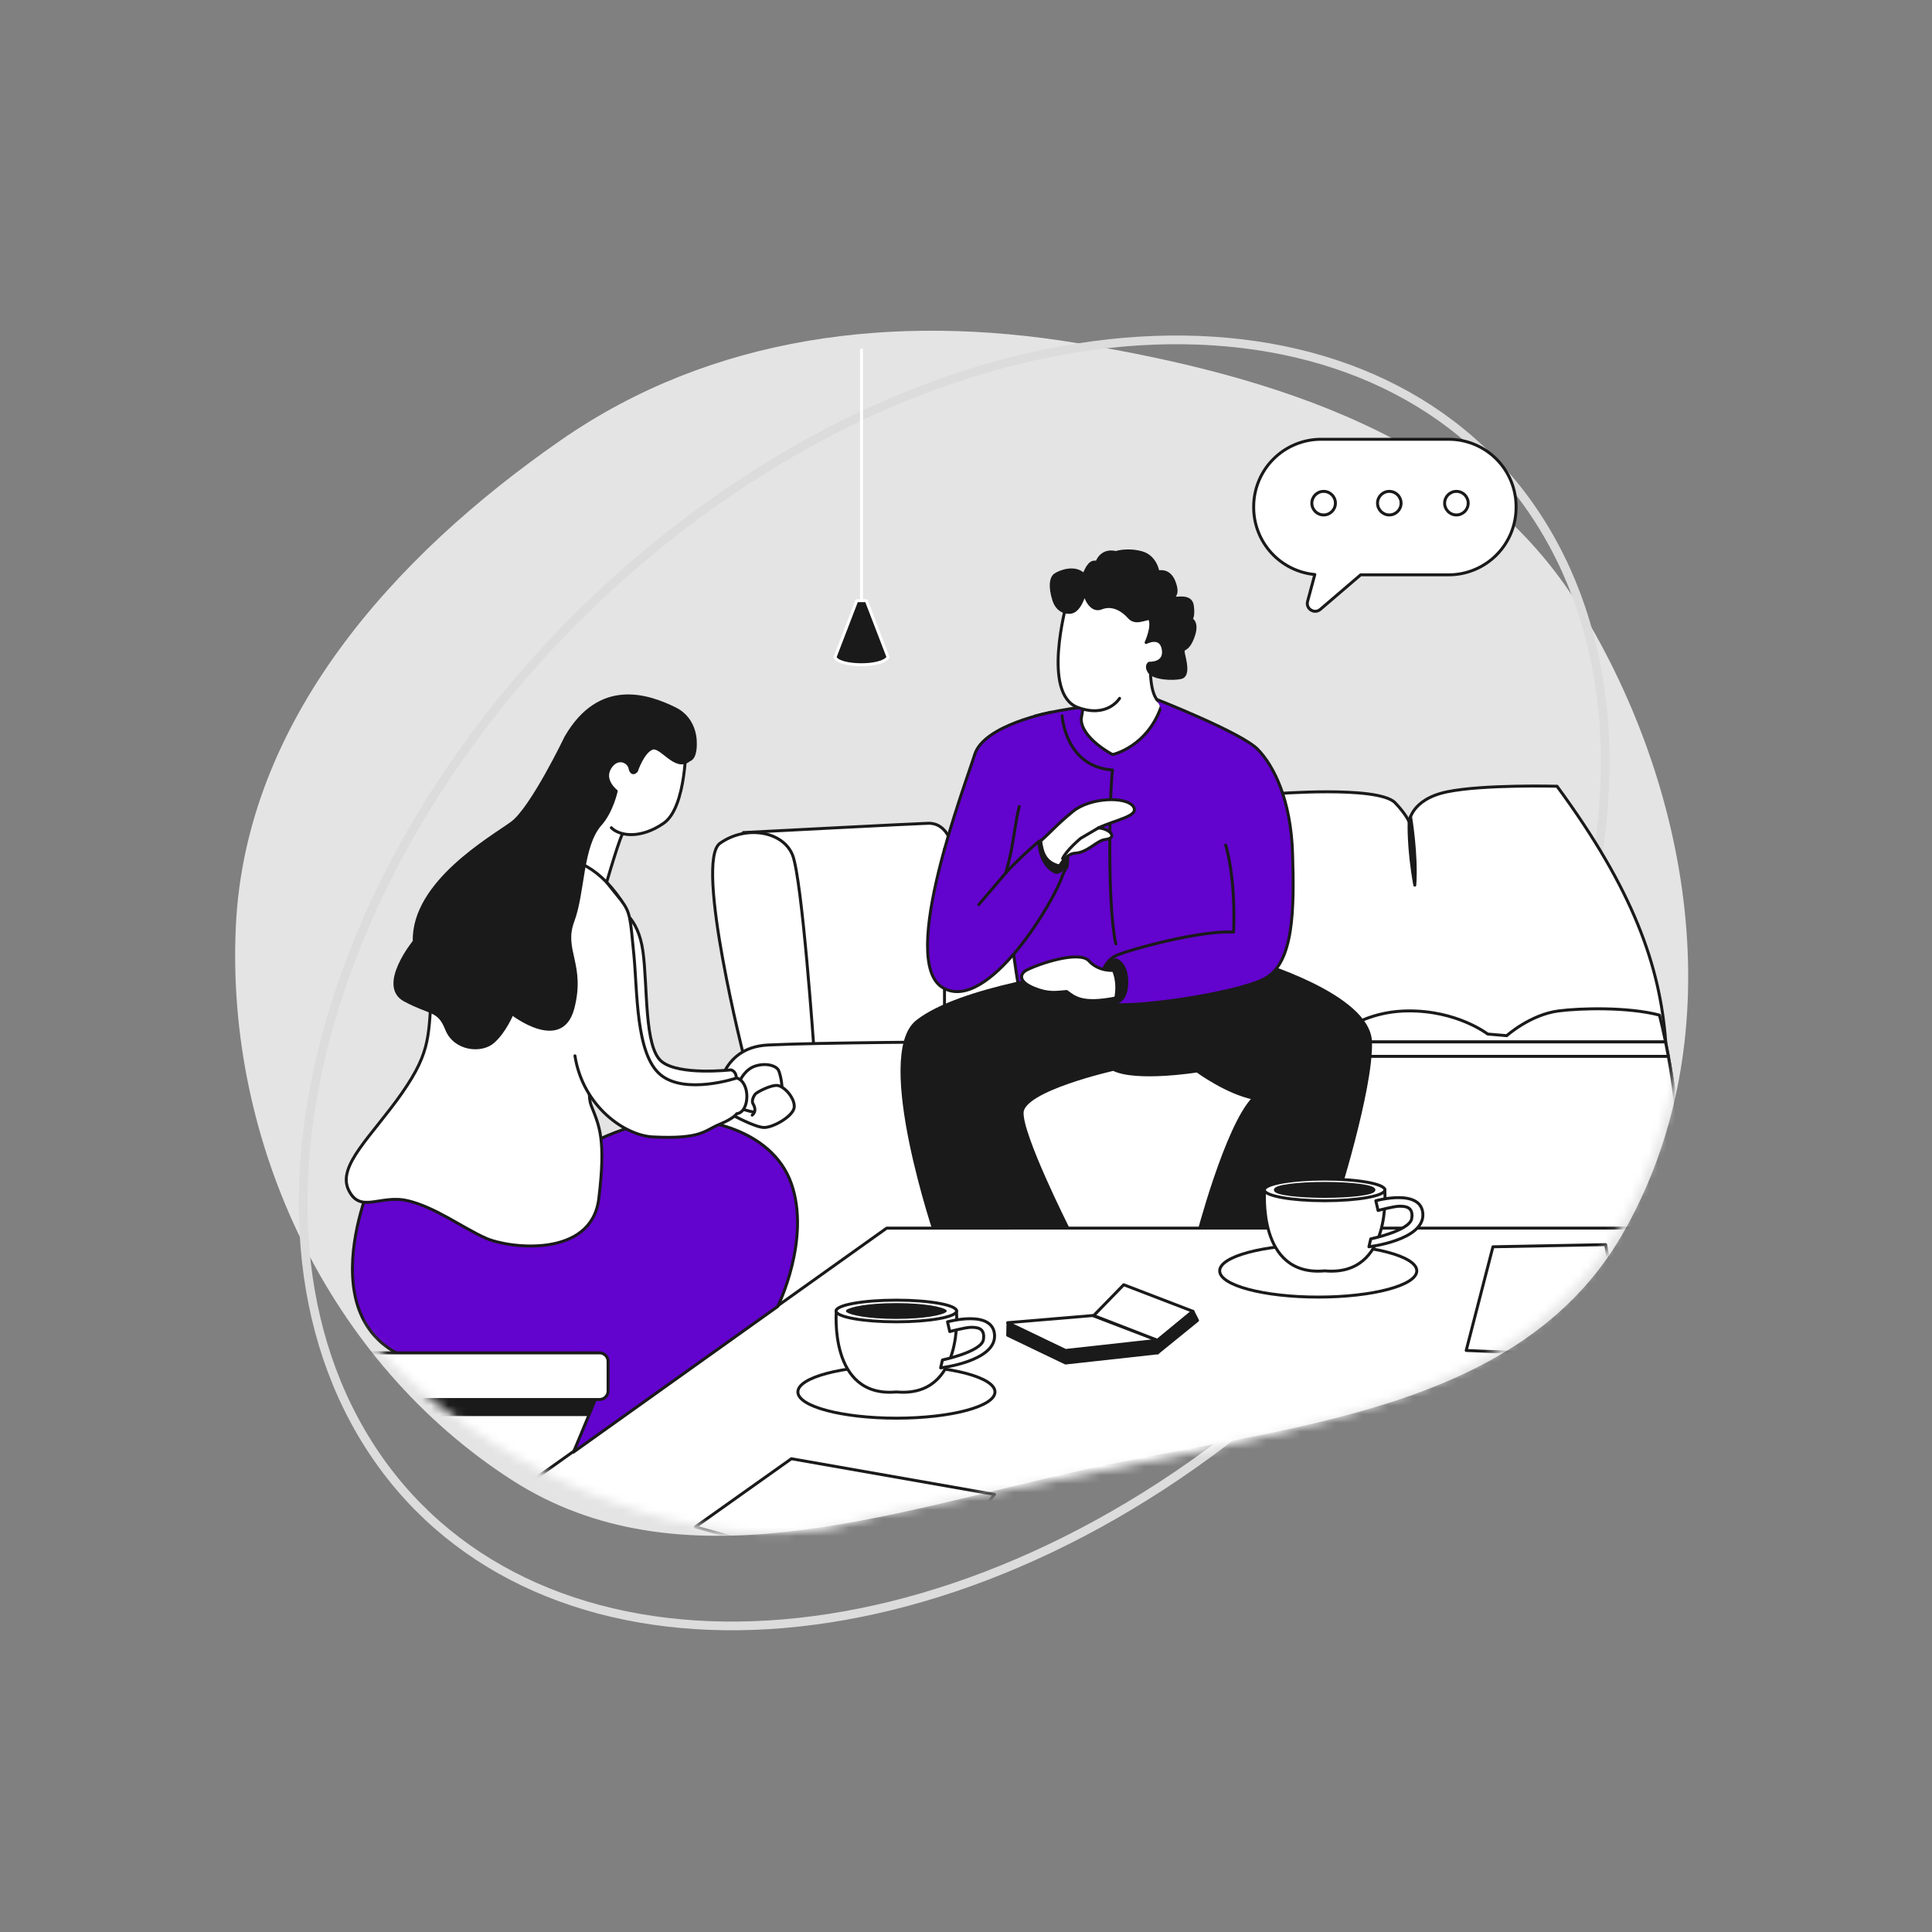 <?xml version="1.0" encoding="UTF-8"?> <svg xmlns="http://www.w3.org/2000/svg" width="222" height="222" viewBox="0 0 222 222" fill="none"><rect x="0" y="0" width="222" height="222" fill="#808080" stroke="none"/> <path fill-rule="evenodd" clip-rule="evenodd" d="M58.802 170.057C37.837 156.564 25.919 131.33 27.101 106.413C28.217 82.878 45.107 63.992 64.471 50.559C81.838 38.511 102.842 35.97 123.686 39.411C146.325 43.148 169.593 50.321 181.571 69.891C194.775 91.463 199.071 119.964 186.399 141.872C174.497 162.449 147.478 163.825 124.273 168.951C101.847 173.905 78.107 182.481 58.802 170.057Z" fill="#E4E4E4"></path> <path d="M177.772 61.281C186.262 75.817 186.393 94.762 179.663 113.691C172.933 132.62 159.354 151.487 140.504 165.78C121.654 180.073 101.136 187.06 83.213 186.825C65.289 186.59 50.001 179.137 41.511 164.602C33.021 150.066 32.89 131.121 39.62 112.191C46.35 93.263 59.929 74.396 78.779 60.103C97.629 45.81 118.147 38.822 136.07 39.058C153.994 39.293 169.282 46.746 177.772 61.281Z" stroke="#DCDCDC"></path> <mask id="mask0_814_6441" style="mask-type:alpha" maskUnits="userSpaceOnUse" x="31" y="30" width="164" height="147"> <path d="M127.498 32.209C136.945 33.594 181.687 35.964 184.736 45.096C184.736 61.373 196.432 97.852 193.668 116.984C187.074 162.632 158.841 162.081 100.349 174.137C69.987 185.745 10.153 143.774 38.956 108.454C36.943 98.225 36.695 87.3 38.518 76.149C45.961 30.619 86.651 26.218 127.498 32.209Z" fill="#D9D9D9"></path> <path d="M100.254 173.648L100.214 173.657L100.175 173.671C92.727 176.519 83.417 176.096 74.049 173.261C64.69 170.427 55.327 165.201 47.803 158.519C40.275 151.835 34.62 143.722 32.616 135.13C30.618 126.56 32.242 117.474 39.344 108.764L39.494 108.581L39.449 108.351C37.446 98.179 37.2 87.314 39.013 76.222C40.862 64.911 44.77 56.185 50.204 49.544C55.638 42.903 62.618 38.32 70.651 35.325C86.737 29.328 107.017 29.71 127.417 32.702C129.185 32.962 132.177 33.255 135.881 33.618C137.156 33.743 138.517 33.876 139.94 34.019C145.509 34.579 152.073 35.289 158.434 36.241C164.8 37.193 170.942 38.384 175.674 39.9C178.042 40.658 180.034 41.491 181.521 42.403C182.981 43.299 183.888 44.233 184.235 45.188C184.245 49.292 184.98 54.629 186.026 60.598C186.708 64.487 187.526 68.663 188.367 72.958C188.826 75.302 189.291 77.682 189.746 80.07C192.328 93.635 194.54 107.453 193.172 116.921C191.53 128.285 188.548 136.728 184.118 143.2C179.692 149.665 173.796 154.199 166.264 157.706C158.721 161.219 149.548 163.697 138.581 166.052C132.816 167.29 126.584 168.489 119.845 169.785C113.741 170.959 107.221 172.213 100.254 173.648Z" stroke="white" stroke-opacity="0.2"></path> </mask> <g mask="url(#mask0_814_6441)"> <path d="M68.103 159.943H38.373C38.373 159.943 37.05 160.749 35.935 162.352H68.15C68.132 160.969 68.103 159.943 68.103 159.943Z" fill="#1A1A1A" stroke="#1A1A1A" stroke-width="0.339" stroke-linecap="round" stroke-linejoin="round"></path> <path d="M29.694 162.551C28.39 164.412 27.288 167.054 27.638 170.462C27.638 170.462 30.498 173.409 38.668 175.362C46.838 177.315 52.888 182.193 52.888 182.193C52.888 182.193 74.618 173.866 74.814 169.898C74.921 167.757 74.912 164.808 74.882 162.547L29.694 162.551Z" fill="white" stroke="#1A1A1A" stroke-width="0.339" stroke-linecap="round" stroke-linejoin="round"></path> <path d="M192.905 142.263H111.018V119.705H152.678C152.678 119.705 155.939 116.255 161.671 116.162C167.402 116.069 170.944 118.82 170.944 118.82L173.134 119.005C173.134 119.005 175.837 116.582 179.099 116.162C181.573 115.844 187.046 115.687 190.686 116.645C190.937 117.659 191.168 118.679 191.378 119.705C192.904 127.121 193.417 134.709 192.905 142.263Z" fill="white" stroke="#1A1A1A" stroke-width="0.339" stroke-linecap="round" stroke-linejoin="round"></path> <path d="M85.404 95.668C85.404 95.668 105.787 94.606 106.703 94.598C110.132 94.567 109.946 100.937 109.946 100.937L109.577 120.512L92.553 121.32L85.404 95.668Z" fill="white" stroke="#1A1A1A" stroke-width="0.339" stroke-linecap="round" stroke-linejoin="round"></path> <path d="M85.591 121.88C85.591 121.88 79.751 99.011 82.733 96.898C85.715 94.785 89.94 95.506 91.058 98.222C92.177 100.937 93.543 120.762 93.543 120.762L85.591 121.88Z" fill="white" stroke="#1A1A1A" stroke-width="0.339" stroke-linecap="round" stroke-linejoin="round"></path> <path d="M82.455 125.95C82.455 125.95 82.641 120.357 88.234 120.078C93.827 119.798 110.881 119.705 110.881 119.705C110.881 119.705 116.284 120.544 116.705 122.222C117.125 123.9 117.591 140.959 117.591 140.959L88.7 151.399L84.693 143.103L82.455 125.95Z" fill="white" stroke="#1A1A1A" stroke-width="0.339" stroke-linecap="round" stroke-linejoin="round"></path> <path d="M191.378 119.705H111.018V121.383H191.705C191.6 120.823 191.493 120.263 191.378 119.705Z" fill="white" stroke="#1A1A1A" stroke-width="0.339" stroke-linecap="round" stroke-linejoin="round"></path> <path d="M111.018 121.383V142.263H192.905C193.378 135.28 192.974 128.265 191.703 121.383H111.018Z" fill="white" stroke="#1A1A1A" stroke-width="0.339" stroke-linecap="round" stroke-linejoin="round"></path> <path d="M178.913 90.345C178.913 90.345 170.372 90.122 166.239 90.994C162.107 91.865 161.921 94.443 161.921 94.443C161.921 94.443 161.61 93.604 160.275 92.206C158.178 90.248 146.295 91.227 146.295 91.227L108.529 97.578V119.72H191.403C190.751 110.942 187.64 102.214 178.913 90.345Z" fill="white" stroke="#1A1A1A" stroke-width="0.339" stroke-linecap="round" stroke-linejoin="round"></path> <path d="M191.378 119.705H152.678C152.678 119.705 155.94 116.255 161.671 116.162C167.403 116.069 170.944 118.82 170.944 118.82L173.134 119.005C173.134 119.005 175.837 116.582 179.099 116.162C181.573 115.844 187.046 115.687 190.686 116.645C190.937 117.659 191.168 118.679 191.378 119.705Z" fill="white" stroke="#1A1A1A" stroke-width="0.339" stroke-linecap="round" stroke-linejoin="round"></path> <path d="M118.905 82.29C122.925 81.185 133.854 79.575 136.835 82.464C139.816 85.354 144.803 103.485 141.262 110.193L140.144 112.99C140.144 112.99 120.861 115.525 117.124 113.925C117.124 113.925 114.79 100.482 115.585 94.897" fill="#6303CE"></path> <path d="M118.905 82.29C122.925 81.185 133.854 79.575 136.835 82.464C139.816 85.354 144.803 103.485 141.262 110.193L140.144 112.99C140.144 112.99 120.861 115.525 117.124 113.925C117.124 113.925 114.79 100.482 115.585 94.897" stroke="#1A1A1A" stroke-width="0.339" stroke-linecap="round" stroke-linejoin="round"></path> <path d="M122.049 82.25C122.049 82.25 122.382 88.104 127.839 88.477C127.515 90.76 127.188 103.731 128.213 108.455" stroke="#1A1A1A" stroke-width="0.339" stroke-linecap="round" stroke-linejoin="round"></path> <path d="M157.479 119.705C157.293 114.298 144.059 110.476 144.059 110.476L124.021 111.687C124.021 111.687 110.321 113.458 105.382 117.374C100.442 121.289 107.618 142.263 107.618 142.263L122.716 141.144C122.716 141.144 117.311 130.424 117.449 127.814C117.588 125.204 127.935 122.874 127.935 122.874C130.547 124.179 137.561 123.06 137.561 123.06C137.561 123.06 140.983 125.577 144.059 126.183C140.891 129.399 137.561 142.263 137.561 142.263L152.167 141.517L153.378 138.534C153.378 138.534 157.665 125.111 157.479 119.705Z" fill="#1A1A1A" stroke="#1A1A1A" stroke-width="0.339" stroke-linecap="round" stroke-linejoin="round"></path> <path d="M219.57 141.114C219.528 141.93 219.476 142.745 219.414 143.558C218.429 156.715 215.032 169.673 209.18 181.515C204.602 190.777 198.249 199.699 189.007 204.321C179.246 209.204 167.675 208.617 156.919 206.77C146.162 204.922 135.462 201.909 124.556 202.313C110.867 202.818 97.987 208.652 84.557 211.354C71.126 214.056 55.222 212.705 46.649 202.019C43.494 198.085 41.606 193.232 38.81 189.038C38.366 188.37 37.898 187.719 37.397 187.093L101.885 141.121L219.57 141.114Z" fill="white" stroke="#1A1A1A" stroke-width="0.339" stroke-linecap="round" stroke-linejoin="round"></path> <path d="M98.994 40.201V69.367" stroke="white" stroke-width="0.339" stroke-linecap="round" stroke-linejoin="round"></path> <path d="M98.448 69.026L95.951 75.518C96.373 76.608 101.281 76.732 102.044 75.518L99.548 69.026H98.448Z" fill="#1A1A1A" stroke="white" stroke-width="0.339" stroke-linecap="round" stroke-linejoin="round"></path> <path d="M128.649 80.243C128.649 80.243 127.282 82.543 123.865 81.299C119.656 79.768 122.561 69.367 122.561 69.367C122.561 69.367 126.102 66.384 130.016 68.497C133.931 70.609 132.005 73.469 132.005 73.469C132.005 73.469 132.812 73.158 133.496 73.531C134.179 73.904 134.427 75.022 133.433 76.203C132.439 76.824 132.191 76.382 132.191 76.382C132.191 76.382 132.005 80.494 133.558 80.802C132.002 85.835 127.84 86.705 127.84 86.705C127.84 86.705 124.238 84.841 124.238 82.604L124.43 81.478" fill="white"></path> <path d="M128.649 80.243C128.649 80.243 127.282 82.543 123.865 81.299C119.656 79.768 122.561 69.367 122.561 69.367C122.561 69.367 126.102 66.384 130.016 68.497C133.931 70.609 132.005 73.469 132.005 73.469C132.005 73.469 132.812 73.158 133.496 73.531C134.179 73.904 134.427 75.022 133.433 76.203C132.439 76.824 132.191 76.382 132.191 76.382C132.191 76.382 132.005 80.494 133.558 80.802C132.002 85.835 127.84 86.705 127.84 86.705C127.84 86.705 124.238 84.841 124.238 82.604L124.43 81.478" stroke="#1A1A1A" stroke-width="0.339" stroke-linecap="round" stroke-linejoin="round"></path> <path d="M120.797 81.843C120.797 81.843 113.055 83.287 111.998 86.704C110.942 90.121 103.176 110.444 108.331 113.489C113.485 116.534 121.263 103.351 122.098 100.571C122.133 100.491 122.358 99.949 122.621 99.592C123.062 96.89 121.098 95.622 119.32 96.723L119.289 96.749C117.995 97.858 116.759 99.032 115.584 100.266" fill="#6303CE"></path> <path d="M120.797 81.843C120.797 81.843 113.055 83.287 111.998 86.704C110.942 90.121 103.176 110.444 108.331 113.489C113.485 116.534 121.263 103.351 122.098 100.571C122.133 100.491 122.358 99.949 122.621 99.592C123.062 96.89 121.098 95.622 119.32 96.723L119.289 96.749C117.995 97.858 116.759 99.032 115.584 100.266" stroke="#1A1A1A" stroke-width="0.339" stroke-linecap="round" stroke-linejoin="round"></path> <path d="M119.393 96.975C119.393 96.975 119.524 99.57 121.389 100.267C122.228 100.101 122.556 99.075 122.556 99.075C122.556 99.075 121.336 96.773 120.823 96.587C120.311 96.401 119.379 96.524 119.395 96.886" fill="#1A1A1A"></path> <path d="M119.393 96.975C119.393 96.975 119.524 99.57 121.389 100.267C122.228 100.101 122.556 99.075 122.556 99.075C122.556 99.075 121.336 96.773 120.823 96.587C120.311 96.401 119.379 96.524 119.395 96.886" stroke="#1A1A1A" stroke-width="0.339" stroke-linecap="round" stroke-linejoin="round"></path> <path d="M132.915 80.369C132.915 80.369 142.656 84.189 144.52 86.1C146.383 88.011 148.341 91.926 148.527 98.125C148.714 104.324 148.713 110.709 145.265 112.48C141.817 114.251 129.235 116.023 127.278 115.277C125.881 113.273 126.533 110.523 128.303 109.776C130.074 109.029 138.072 106.871 141.751 107.104C142.001 100.625 140.835 97.098 140.835 97.098" fill="#6303CE"></path> <path d="M132.915 80.369C132.915 80.369 142.656 84.189 144.52 86.1C146.383 88.011 148.341 91.926 148.527 98.125C148.714 104.324 148.713 110.709 145.265 112.48C141.817 114.251 129.235 116.023 127.278 115.277C125.881 113.273 126.533 110.523 128.303 109.776C130.074 109.029 138.072 106.871 141.751 107.104C142.001 100.625 140.835 97.098 140.835 97.098" stroke="#1A1A1A" stroke-width="0.339" stroke-linecap="round" stroke-linejoin="round"></path> <path d="M128.213 110.29C128.213 110.29 129.207 110.538 129.425 112.154C129.643 113.77 129.147 115.06 128.213 115.168C127.279 115.277 126.816 114.39 126.94 113.025C127.064 111.659 127.126 110.446 128.213 110.29Z" fill="#1A1A1A" stroke="#1A1A1A" stroke-width="0.339" stroke-linecap="round" stroke-linejoin="round"></path> <path d="M127.932 111.502C127.932 111.502 126.241 111.657 125.129 110.414C124.018 109.172 119.264 110.768 117.897 111.508C117.152 111.968 117.059 112.807 118.768 113.521C120.476 114.236 121.379 114.021 122.558 113.928C123.398 114.513 124.198 115.474 128.211 114.671C128.584 112.684 127.932 111.502 127.932 111.502Z" fill="white" stroke="#1A1A1A" stroke-width="0.339" stroke-linecap="round" stroke-linejoin="round"></path> <path d="M103.006 162.958C109.26 162.958 114.33 161.608 114.33 159.944C114.33 158.279 109.26 156.93 103.006 156.93C96.752 156.93 91.682 158.279 91.682 159.944C91.682 161.608 96.752 162.958 103.006 162.958Z" fill="white" stroke="#1A1A1A" stroke-width="0.339" stroke-linecap="round" stroke-linejoin="round"></path> <path d="M109.9 150.56L103.003 150.373L96.107 150.56C96.107 150.56 95.174 160.659 103.003 159.943C110.832 160.659 109.9 150.56 109.9 150.56Z" fill="white" stroke="#1A1A1A" stroke-width="0.339" stroke-linecap="round" stroke-linejoin="round"></path> <path d="M102.994 151.886C106.817 151.886 109.916 151.329 109.916 150.642C109.916 149.954 106.817 149.397 102.994 149.397C99.171 149.397 96.072 149.954 96.072 150.642C96.072 151.329 99.171 151.886 102.994 151.886Z" fill="white" stroke="#1A1A1A" stroke-width="0.339" stroke-linecap="round" stroke-linejoin="round"></path> <path d="M102.993 151.381C99.662 151.381 97.775 150.923 97.381 150.643C97.775 150.365 99.659 149.904 102.993 149.904C106.328 149.904 108.212 150.362 108.606 150.643C108.212 150.923 106.325 151.381 102.993 151.381Z" fill="#1A1A1A" stroke="#1A1A1A" stroke-width="0.339" stroke-linecap="round" stroke-linejoin="round"></path> <path d="M108.876 151.886C108.876 151.886 114.144 150.419 114.283 153.426C114.421 156.432 108.084 157.178 108.084 157.178L108.293 156.269C108.293 156.269 112.767 155.337 113 153.939C113.232 152.54 112.208 152.517 111.579 152.517C110.95 152.517 109.134 153.006 109.134 153.006L108.876 151.886Z" fill="white" stroke="#1A1A1A" stroke-width="0.339" stroke-linecap="round" stroke-linejoin="round"></path> <path d="M151.474 149.044C157.728 149.044 162.798 147.694 162.798 146.03C162.798 144.365 157.728 143.015 151.474 143.015C145.22 143.015 140.15 144.365 140.15 146.03C140.15 147.694 145.22 149.044 151.474 149.044Z" fill="white" stroke="#1A1A1A" stroke-width="0.339" stroke-linecap="round" stroke-linejoin="round"></path> <path d="M159.114 136.645L152.218 136.459L145.322 136.645C145.322 136.645 144.39 146.744 152.218 146.029C160.046 146.744 159.114 136.645 159.114 136.645Z" fill="white" stroke="#1A1A1A" stroke-width="0.339" stroke-linecap="round" stroke-linejoin="round"></path> <path d="M152.209 137.972C156.032 137.972 159.131 137.415 159.131 136.728C159.131 136.04 156.032 135.483 152.209 135.483C148.386 135.483 145.287 136.04 145.287 136.728C145.287 137.415 148.386 137.972 152.209 137.972Z" fill="white" stroke="#1A1A1A" stroke-width="0.339" stroke-linecap="round" stroke-linejoin="round"></path> <path d="M152.211 137.473C155.338 137.473 157.873 137.139 157.873 136.728C157.873 136.316 155.338 135.982 152.211 135.982C149.084 135.982 146.549 136.316 146.549 136.728C146.549 137.139 149.084 137.473 152.211 137.473Z" fill="#1A1A1A" stroke="#1A1A1A" stroke-width="0.339" stroke-linecap="round" stroke-linejoin="round"></path> <path d="M158.091 137.973C158.091 137.973 163.36 136.507 163.498 139.513C163.635 142.519 157.299 143.264 157.299 143.264L157.508 142.356C157.508 142.356 161.982 141.423 162.215 140.025C162.448 138.627 161.423 138.604 160.794 138.604C160.165 138.604 158.349 139.093 158.349 139.093L158.091 137.973Z" fill="white" stroke="#1A1A1A" stroke-width="0.339" stroke-linecap="round" stroke-linejoin="round"></path> <path d="M133.014 154.009V155.453L122.436 156.62L115.791 153.429L115.825 152.002L122.436 155.177L133.014 154.009Z" fill="#1A1A1A" stroke="#1A1A1A" stroke-width="0.339" stroke-linecap="round" stroke-linejoin="round"></path> <path d="M133.014 154.009L122.436 155.177L115.825 152.002L115.791 151.986L125.558 151.165L133.014 154.009Z" fill="white" stroke="#1A1A1A" stroke-width="0.339" stroke-linecap="round" stroke-linejoin="round"></path> <path d="M125.674 151.166L129.122 147.624L137.067 150.677L133.013 154.01L125.674 151.166Z" fill="white" stroke="#1A1A1A" stroke-width="0.339" stroke-linecap="round" stroke-linejoin="round"></path> <path d="M137.604 151.724L137.068 150.676L133.014 154.009V155.452L137.604 151.724Z" fill="#1A1A1A" stroke="#1A1A1A" stroke-width="0.339" stroke-linecap="round" stroke-linejoin="round"></path> <path d="M171.55 143.264L168.475 155.177L186.835 155.967L184.505 143.016L171.55 143.264Z" fill="white" stroke="#1A1A1A" stroke-width="0.339" stroke-linecap="round" stroke-linejoin="round"></path> <path d="M90.935 167.618L114.285 171.72L105.287 182.533L79.897 175.456L90.935 167.618Z" fill="white" stroke="#1A1A1A" stroke-width="0.339" stroke-linecap="round" stroke-linejoin="round"></path> <path d="M122.934 70.362C122.934 70.362 121.6 70.517 121.1 68.964C120.6 67.41 120.759 66.385 121.256 66.043C121.753 65.701 123.493 64.987 124.549 66.043C125.139 64.552 125.605 64.52 126.04 64.614C126.692 62.998 128.214 63.495 128.214 63.495C128.214 63.495 129.457 63.06 131.134 63.495C132.812 63.93 133.061 65.732 133.061 65.732C133.061 65.732 134.304 65.326 134.895 66.834C135.486 68.342 134.802 68.466 134.895 68.684C134.988 68.902 136.821 68.249 137.007 69.585C137.192 70.921 136.851 71.141 136.851 71.141C136.851 71.141 137.741 71.483 137.062 73.252C136.384 75.022 135.795 74.247 135.981 75.086C136.167 75.926 136.634 77.634 135.703 77.852C134.773 78.069 132.566 77.963 132.069 77.225C131.572 76.487 132.069 76.205 132.069 76.205C132.069 76.205 133.949 76.316 133.669 74.62C133.389 72.924 131.696 73.828 131.696 73.828C131.696 73.828 132.582 71.917 132.085 71.062C131.355 71.155 130.423 71.699 129.74 70.922C129.056 70.146 127.876 69.338 126.54 69.867C125.204 70.396 124.612 68.22 124.612 68.22C124.612 68.22 124.082 70.331 122.934 70.362Z" fill="#1A1A1A" stroke="#1A1A1A" stroke-width="0.339" stroke-linecap="round" stroke-linejoin="round"></path> <path d="M42.568 136.017C42.568 136.017 33.343 157.271 53.844 157.178C65.121 156.338 67.078 155.455 67.078 155.455C67.078 155.455 70.309 156.196 68.756 159.982C67.203 163.768 65.895 166.858 65.895 166.858L89.369 150.119C89.369 150.119 93.174 142.45 90.936 136.02C88.699 129.589 80.033 127.721 74.348 129.026C68.663 130.331 65.587 132.848 65.587 132.848L42.568 136.017Z" fill="#6303CE" stroke="#1A1A1A" stroke-width="0.339" stroke-linecap="round" stroke-linejoin="round"></path> <path d="M70.246 95.112C71.178 96.063 73.583 96.446 76.255 94.598C78.927 92.75 78.821 85.307 78.821 85.307C78.821 85.307 70.495 83.039 68.072 87.141C65.649 91.243 62.83 100.176 62.83 100.176L69.252 102.926C69.252 102.926 70.995 96.862 71.492 95.897" fill="white"></path> <path d="M70.246 95.112C71.178 96.063 73.583 96.446 76.255 94.598C78.927 92.75 78.821 85.307 78.821 85.307C78.821 85.307 70.495 83.039 68.072 87.141C65.649 91.243 62.83 100.176 62.83 100.176L69.252 102.926C69.252 102.926 70.995 96.862 71.492 95.897" stroke="#1A1A1A" stroke-width="0.339" stroke-linecap="round" stroke-linejoin="round"></path> <path d="M52.444 104.792C52.444 104.792 50.114 107.868 49.648 113.368C49.183 118.869 49.648 120.639 46.203 125.58C42.758 130.52 38.706 133.937 40.052 136.73C41.397 139.523 43.687 137.225 46.855 137.974C50.024 138.723 53.099 141.054 55.802 142.266C58.504 143.478 67.964 144.596 68.805 137.744C69.646 130.893 68.852 129.353 67.966 127.118C67.08 124.882 68.898 121.323 68.898 121.323C68.898 121.323 74.21 107.635 71.368 103.44C68.525 99.245 65.124 98.034 62.374 98.873C59.626 99.712 54.368 100.694 52.444 104.792Z" fill="white" stroke="#1A1A1A" stroke-width="0.339" stroke-linecap="round" stroke-linejoin="round"></path> <path d="M71.131 104.464C71.131 104.464 73.321 105.254 73.88 109.333C74.439 113.413 74.004 120.326 76.023 121.973C78.042 123.62 83.976 122.936 83.976 122.936C83.976 122.936 84.713 123.032 84.598 124.179C82.92 125.64 78.074 125.764 75.34 124.583C72.607 123.403 71.131 104.464 71.131 104.464Z" fill="white" stroke="#1A1A1A" stroke-width="0.339" stroke-linecap="round" stroke-linejoin="round"></path> <path d="M84.995 124.249C84.995 124.249 85.561 122.843 86.866 122.471C88.171 122.099 89.258 122.502 89.478 123.03C89.698 123.559 90.037 125.05 89.756 126.076C89.475 127.101 88.269 127.847 87.273 127.847C86.277 127.847 85.453 127.412 84.995 127.412C84.536 127.412 84.443 124.615 84.443 124.615L84.995 124.249Z" fill="white" stroke="#1A1A1A" stroke-width="0.339" stroke-linecap="round" stroke-linejoin="round"></path> <path d="M84.193 128.137C84.193 128.137 86.679 129.492 87.735 129.554C88.791 129.617 91.226 128.231 91.266 127.184C91.307 126.137 90.158 124.894 89.412 124.739C88.667 124.584 86.902 125.528 86.772 125.733C86.772 125.733 86.275 126.386 86.523 126.821C86.772 127.256 86.896 127.747 86.43 128.138" fill="white"></path> <path d="M84.193 128.137C84.193 128.137 86.679 129.492 87.735 129.554C88.791 129.617 91.226 128.231 91.266 127.184C91.307 126.137 90.158 124.894 89.412 124.739C88.667 124.584 86.902 125.528 86.772 125.733C86.772 125.733 86.275 126.386 86.523 126.821C86.772 127.256 86.896 127.747 86.43 128.138" stroke="#1A1A1A" stroke-width="0.339" stroke-linecap="round" stroke-linejoin="round"></path> <path d="M66.064 121.32C66.98 127.139 71.806 130.485 75.027 130.642C80.613 130.915 80.917 129.92 82.617 129.221C84.356 128.506 84.657 127.97 84.657 127.97C86.148 127.815 86.272 124.365 84.657 123.868C84.657 123.868 78.754 125.857 75.896 123.495C73.038 121.134 73.255 113.962 72.836 109.717C72.417 105.473 72.464 104.888 71.361 103.438L69.701 101.377" fill="white"></path> <path d="M66.064 121.32C66.98 127.139 71.806 130.485 75.027 130.642C80.613 130.915 80.917 129.92 82.617 129.221C84.356 128.506 84.657 127.97 84.657 127.97C86.148 127.815 86.272 124.365 84.657 123.868C84.657 123.868 78.754 125.857 75.896 123.495C73.038 121.134 73.255 113.962 72.836 109.717C72.417 105.473 72.464 104.888 71.361 103.438L69.701 101.377" stroke="#1A1A1A" stroke-width="0.339" stroke-linecap="round" stroke-linejoin="round"></path> <path d="M68.889 155.453H36.654C36.11 155.453 35.67 155.893 35.67 156.437V159.83C35.67 160.373 36.11 160.814 36.654 160.814H68.889C69.433 160.814 69.873 160.373 69.873 159.83V156.437C69.873 155.893 69.433 155.453 68.889 155.453Z" fill="white" stroke="#1A1A1A" stroke-width="0.339" stroke-linecap="round" stroke-linejoin="round"></path> <path d="M47.6 108.178C47.6 108.178 43.438 113.279 46.514 114.923C49.589 116.567 50.397 115.946 51.329 118.276C52.261 120.607 55.305 120.917 56.672 119.706C58.039 118.494 58.846 116.474 58.846 116.474C58.846 116.474 64.507 120.893 65.824 115.856C67.141 110.819 64.569 109.203 65.824 105.847C67.079 102.491 66.769 97.318 68.943 94.77C70.294 93.302 70.807 90.901 70.807 90.901C70.807 90.901 69.222 89.689 70.061 88.26C70.9 86.831 72.329 87.452 72.422 88.415C72.7 89.161 73.136 88.57 73.136 88.57C73.136 88.57 73.851 86.427 74.907 85.992C75.964 85.556 77.61 88.664 79.195 87.325C80.002 87.076 79.894 85.352 79.894 85.352C79.894 85.352 80.029 82.648 77.564 81.437C74.553 79.957 68.943 77.948 65.028 84.716C65.028 84.716 61.114 92.879 58.816 94.565C56.517 96.252 47.414 101.388 47.6 108.178Z" fill="#1A1A1A" stroke="#1A1A1A" stroke-width="0.339" stroke-linecap="round" stroke-linejoin="round"></path> <path d="M115.584 100.268C116.501 97.115 116.553 94.897 117.123 92.672Z" fill="white"></path> <path d="M115.584 100.268C116.501 97.115 116.553 94.897 117.123 92.672" stroke="#1A1A1A" stroke-width="0.339" stroke-linecap="round" stroke-linejoin="round"></path> <path d="M112.463 103.951L115.789 100.052" stroke="#1A1A1A" stroke-width="0.339" stroke-linecap="round" stroke-linejoin="round"></path> <path d="M130.239 92.695C129.469 91.49 125.299 91.6 123.296 93.232C121.494 94.698 120.74 95.615 119.58 96.634C119.743 97.871 120.049 99.118 121.735 99.501C122.142 98.894 122.698 98.082 123.553 98.037C124.971 97.963 126.034 96.579 126.977 96.47C128.585 96.285 127.408 95.154 126.185 95.143C128.258 94.164 130.938 93.791 130.239 92.695Z" fill="white" stroke="#1A1A1A" stroke-width="0.339" stroke-linecap="round" stroke-linejoin="round"></path> <path d="M126.25 95.112C125.488 95.557 124.175 96.33 124.175 96.33C124.175 96.33 122.531 97.701 122.1 98.659" stroke="#1A1A1A" stroke-width="0.339" stroke-linecap="round" stroke-linejoin="round"></path> <path d="M161.92 94.443C161.92 94.443 161.791 97.426 162.57 101.714C162.822 98.241 162.082 93.837 162.082 93.837L161.92 94.443Z" fill="#1A1A1A" stroke="#1A1A1A" stroke-width="0.339" stroke-linecap="round" stroke-linejoin="round"></path> <path d="M166.462 50.475H151.802C149.748 50.476 147.777 51.292 146.325 52.745C144.872 54.198 144.056 56.168 144.057 58.222V58.305C144.057 60.234 144.777 62.094 146.076 63.521C147.376 64.947 149.161 65.837 151.082 66.017C150.842 66.936 150.535 68.067 150.252 69.095C150.015 69.955 151.035 70.602 151.712 70.022L156.35 66.051H166.464C167.481 66.051 168.488 65.851 169.428 65.461C170.368 65.072 171.222 64.501 171.941 63.782C172.66 63.063 173.231 62.209 173.62 61.269C174.009 60.329 174.209 59.322 174.209 58.305V58.222C174.209 57.205 174.009 56.198 173.62 55.258C173.23 54.318 172.66 53.464 171.94 52.744C171.221 52.025 170.367 51.454 169.427 51.065C168.487 50.676 167.479 50.475 166.462 50.475Z" fill="white" stroke="#1A1A1A" stroke-width="0.339" stroke-linecap="round" stroke-linejoin="round"></path> <path d="M152.094 59.171C152.842 59.171 153.448 58.565 153.448 57.817C153.448 57.069 152.842 56.463 152.094 56.463C151.346 56.463 150.74 57.069 150.74 57.817C150.74 58.565 151.346 59.171 152.094 59.171Z" fill="white" stroke="#1A1A1A" stroke-width="0.339" stroke-linecap="round" stroke-linejoin="round"></path> <path d="M159.641 59.171C160.388 59.171 160.994 58.565 160.994 57.817C160.994 57.069 160.388 56.463 159.641 56.463C158.893 56.463 158.287 57.069 158.287 57.817C158.287 58.565 158.893 59.171 159.641 59.171Z" fill="white" stroke="#1A1A1A" stroke-width="0.339" stroke-linecap="round" stroke-linejoin="round"></path> <path d="M167.352 59.171C168.099 59.171 168.705 58.565 168.705 57.817C168.705 57.069 168.099 56.463 167.352 56.463C166.604 56.463 165.998 57.069 165.998 57.817C165.998 58.565 166.604 59.171 167.352 59.171Z" fill="white" stroke="#1A1A1A" stroke-width="0.339" stroke-linecap="round" stroke-linejoin="round"></path> </g> </svg> 